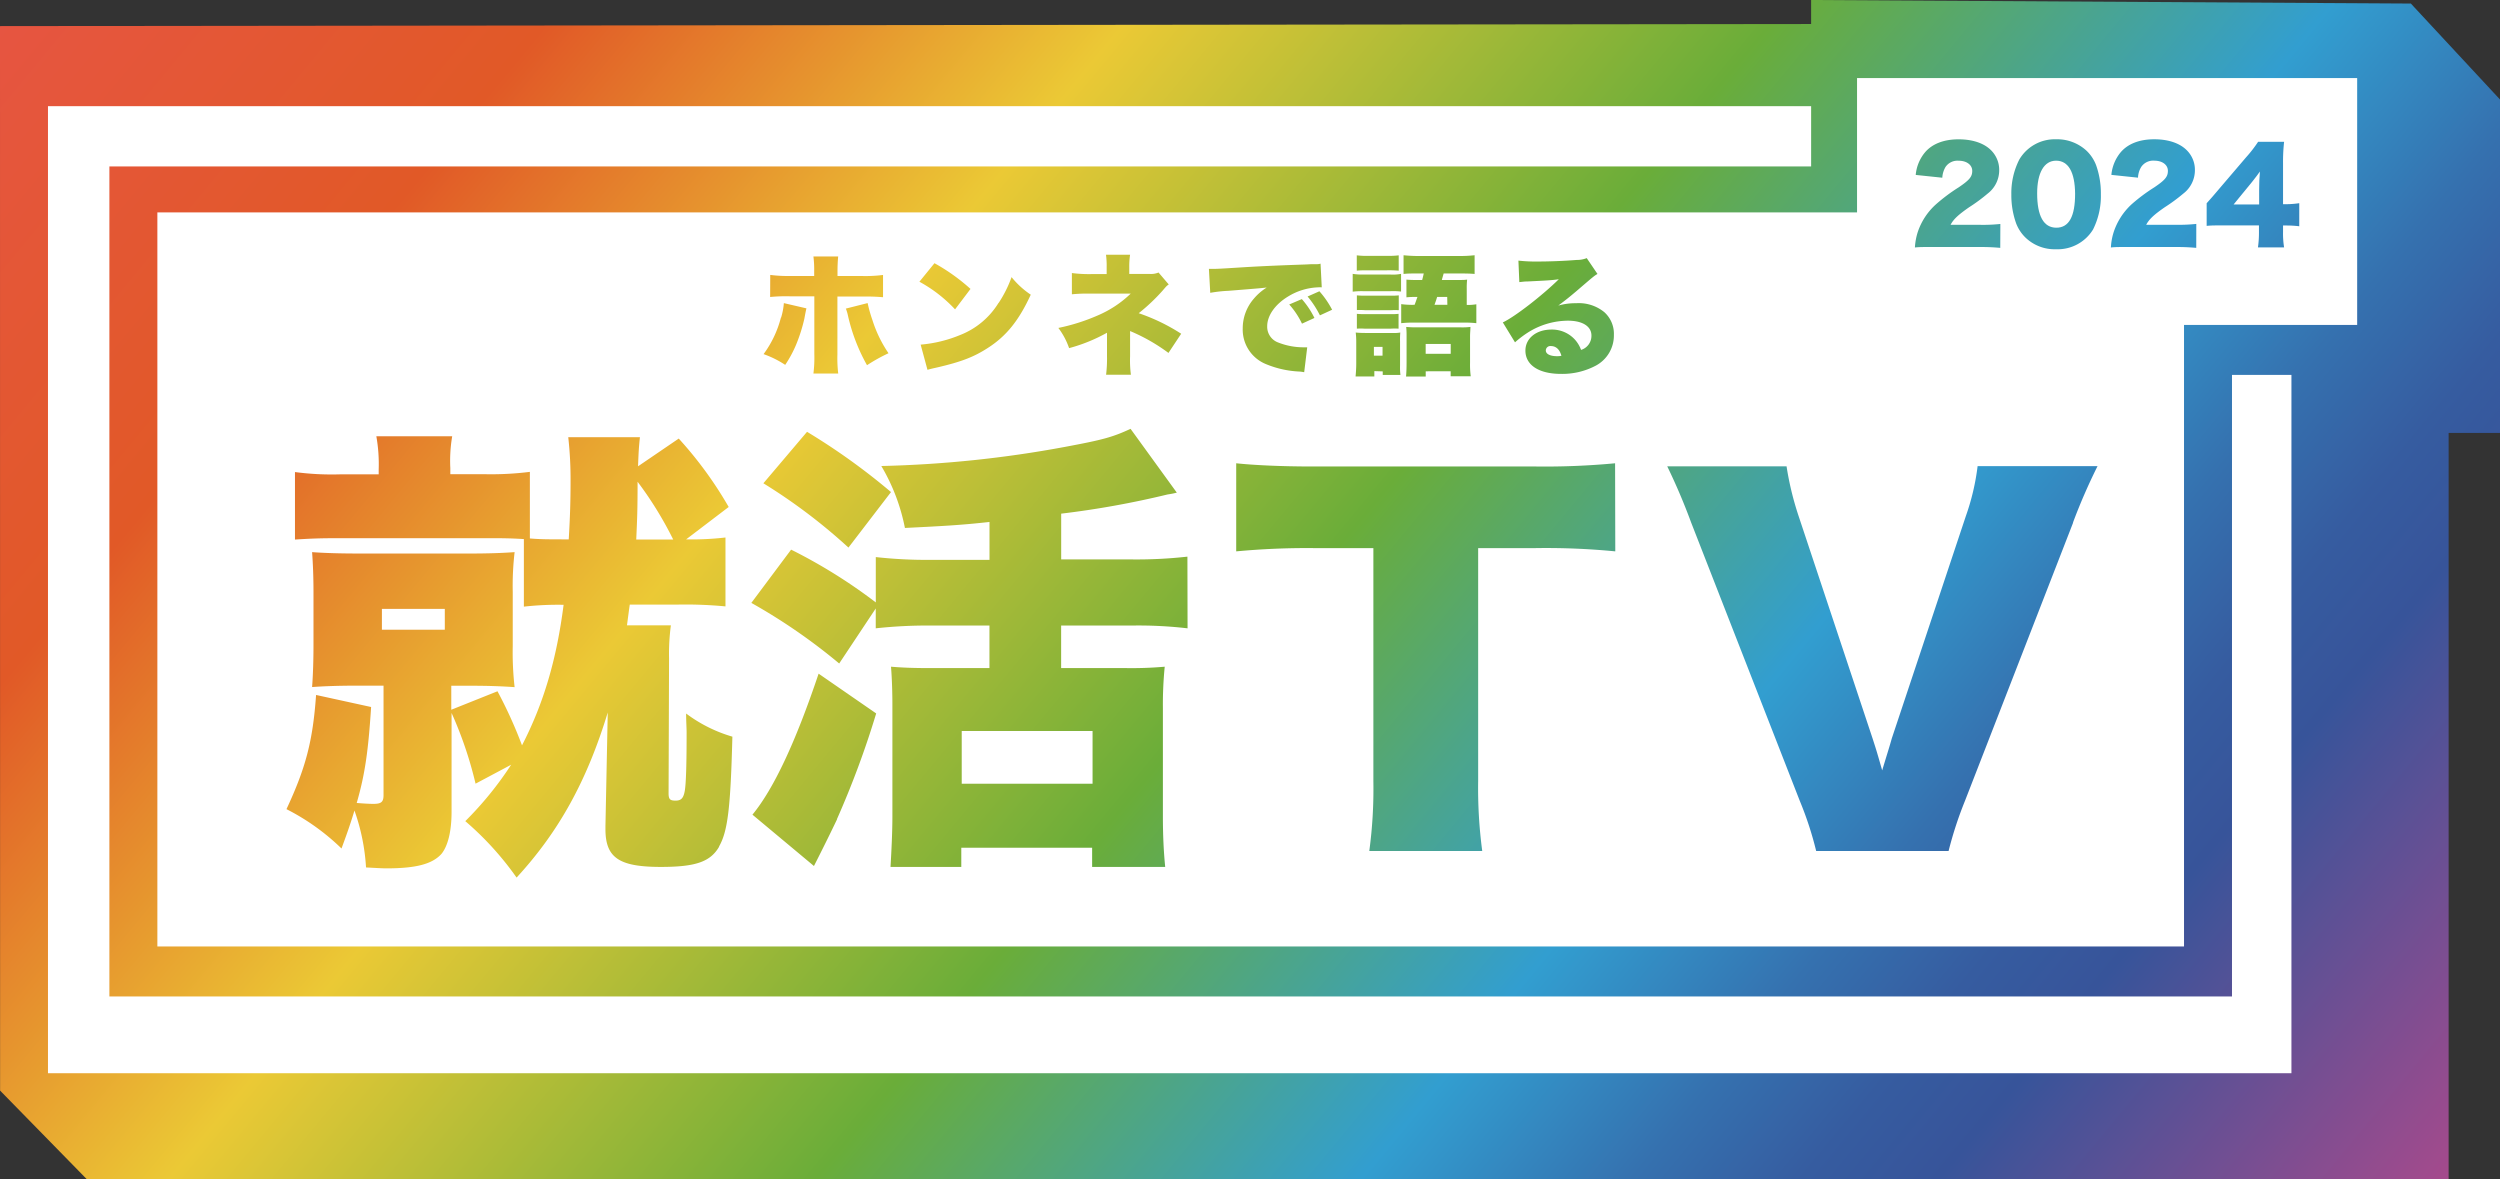 <svg id="レイヤー_1" data-name="レイヤー 1" xmlns="http://www.w3.org/2000/svg" xmlns:xlink="http://www.w3.org/1999/xlink" viewBox="0 0 521.07 245.83"><rect x="0" y="0" width="521.07" height="245.83" fill="#333333" stroke="none"/><defs><style>.cls-1{fill:url(#名称未設定グラデーション_3);}.cls-2{fill:#fff;}</style><linearGradient id="名称未設定グラデーション_3" x1="47.86" y1="-52.43" x2="468.97" y2="295.86" gradientUnits="userSpaceOnUse"><stop offset="0" stop-color="#e65541"/><stop offset="0.16" stop-color="#e15927"/><stop offset="0.25" stop-color="#e6932e"/><stop offset="0.33" stop-color="#ebc935"/><stop offset="0.45" stop-color="#99b738"/><stop offset="0.52" stop-color="#6aad39"/><stop offset="0.68" stop-color="#329ed0"/><stop offset="0.7" stop-color="#3393c8"/><stop offset="0.76" stop-color="#3571af"/><stop offset="0.81" stop-color="#365ca0"/><stop offset="0.85" stop-color="#37549a"/><stop offset="1" stop-color="#a54a8c"/></linearGradient></defs><polygon class="cls-1" points="0.02 227.31 18.13 245.82 510.36 245.82 510.36 90.24 521.07 90.24 521.07 20.74 502.49 0.74 377.49 0 377.49 5 0 5.44 0.02 227.31"/><polygon class="cls-2" points="465.21 78.14 477.6 78.14 477.6 223.69 10 223.69 10 22.13 377.49 22.13 377.49 34.69 22.8 34.69 22.8 207.69 465.21 207.69 465.21 78.14"/><rect class="cls-2" x="200.45" y="152.36" width="27.27" height="10.99"/><rect class="cls-2" x="286.36" y="72.3" width="1.8" height="1.83"/><path class="cls-2" d="M327.71,73.57a.94.94,0,0,0-1.06.91c0,.73.87,1.2,2.35,1.2a4.23,4.23,0,0,0,.9-.08C329.55,74.28,328.78,73.57,327.71,73.57Z" transform="translate(-4.46 -1.44)"/><rect class="cls-2" x="79.6" y="126.91" width="13.11" height="4.34"/><path class="cls-2" d="M137.35,101.85c0,6-.09,7.81-.28,12.05h7.71A76.53,76.53,0,0,0,137.35,101.85Z" transform="translate(-4.46 -1.44)"/><rect class="cls-2" x="297.15" y="71.69" width="5.22" height="2.05"/><path class="cls-2" d="M306.1,63.33H304c-.17.57-.25.82-.55,1.64h2.68Z" transform="translate(-4.46 -1.44)"/><path class="cls-2" d="M398.82,45.71H37.26v153H459.67V60.61L398.82,64ZM322.93,60.1c-.73,0-1.25.09-1.8.14l-.19-4.48a31.88,31.88,0,0,0,3.93.19c2.44,0,5.47-.11,8.23-.33a5.49,5.49,0,0,0,2.08-.38l2.24,3.3c-.71.42-.71.42-4.4,3.59-1.45,1.22-1.94,1.63-3.77,3a13.14,13.14,0,0,1,3.74-.49,8.39,8.39,0,0,1,5.85,1.86,6.06,6.06,0,0,1,2,4.73,7.13,7.13,0,0,1-3.77,6.42,14.87,14.87,0,0,1-7.24,1.72c-4.62,0-7.43-1.83-7.43-4.86,0-2.55,2.26-4.38,5.43-4.38a6.43,6.43,0,0,1,4.9,2.11A6.54,6.54,0,0,1,334,74.37a3.07,3.07,0,0,0,2.16-3c0-1.91-1.86-3.09-4.89-3.09a15.73,15.73,0,0,0-8.42,2.51,21,21,0,0,0-2.62,2l-2.54-4.15c2.51-1.17,8.28-5.66,11.67-9C327.88,59.86,326.79,59.91,322.93,60.1Zm-26.42,4.73a17.28,17.28,0,0,0,2.79.14c.3-.74.35-1,.6-1.64h-.41a17.82,17.82,0,0,0-1.89.08V59.72c.55.05,1.1.08,2,.08h1.28c.14-.52.14-.52.33-1.36H300c-1.45,0-2.14,0-3,.1v-3.9a31.82,31.82,0,0,0,3.36.16h8.07a29.08,29.08,0,0,0,3.38-.16v3.9c-.9-.08-1.64-.1-3.11-.1h-3.34L305,59.69l0,.11h3.25c.85,0,1.39,0,2-.08a15.88,15.88,0,0,0-.08,1.89V65a11,11,0,0,0,2-.14v3.94a21.59,21.59,0,0,0-2.68-.12H299.21a22.26,22.26,0,0,0-2.7.12Zm5.11,14v1.09h-4.1c.08-.93.11-1.8.11-2.87V71.22a15.22,15.22,0,0,0-.08-1.64,21.8,21.8,0,0,0,2.24.09h9.15a13.32,13.32,0,0,0,2-.09c0,.58-.08,1.23-.08,2v5.46a19,19,0,0,0,.14,2.82h-4.18V78.82ZM287.25,54.66a17,17,0,0,0,2.45.11h3.8a17.5,17.5,0,0,0,2.49-.11v3.2a22.18,22.18,0,0,0-2.49-.08h-3.8c-1.06,0-1.72,0-2.45.08Zm-.85,3.86a12,12,0,0,0,2.21.14h5.6a8.66,8.66,0,0,0,2.27-.14v3.69a14,14,0,0,0-2.21-.08h-5.66a16.82,16.82,0,0,0-2.21.1Zm4.51,20.27v1.12H287c.08-.84.14-1.8.14-2.67V72.75a15.85,15.85,0,0,0-.11-2,19.65,19.65,0,0,0,2.05.09h5.57a7.51,7.51,0,0,0,1.67-.09,16.54,16.54,0,0,0-.05,1.84v5a12.93,12.93,0,0,0,.08,2h-3.69v-.74Zm-2-11.88h5.47a11.08,11.08,0,0,0,1.58-.06v3.09a14.06,14.06,0,0,0-1.64,0h-5.46a13.47,13.47,0,0,0-1.59,0V66.85A12.52,12.52,0,0,0,288.91,66.91Zm-1.64-.85V63a12.52,12.52,0,0,0,1.64.06h5.49A10.7,10.7,0,0,0,296,63v3.09a13.27,13.27,0,0,0-1.56,0h-5.49A14.72,14.72,0,0,0,287.27,66.06ZM277,63.24l2.46-1.09A18.89,18.89,0,0,1,282.11,66l-2.54,1.17A20,20,0,0,0,277,63.24Zm1.45,4.46-2.62,1.2a16.75,16.75,0,0,0-2.66-4l2.63-1.12A17.68,17.68,0,0,1,278.42,67.7Zm-46.65-5.06a32.36,32.36,0,0,0-3.93.14V58.35a27.82,27.82,0,0,0,4,.22h3.25v-1.5a17.13,17.13,0,0,0-.14-2.54H240a16.46,16.46,0,0,0-.17,2.48v1.53h4.35a4,4,0,0,0,1.75-.3l2.13,2.49c-.44.3-.44.3-1.26,1.26a39.09,39.09,0,0,1-5,4.73A40,40,0,0,1,250.65,71L248,75a38,38,0,0,0-8-4.56v5.27a23.2,23.2,0,0,0,.17,3.83H235a27.19,27.19,0,0,0,.19-3.85V70.79A34.29,34.29,0,0,1,227.29,74a15.15,15.15,0,0,0-2.24-4.21,40.56,40.56,0,0,0,8.2-2.6,22.66,22.66,0,0,0,6.89-4.56Zm-19.18,1.92a25.1,25.1,0,0,0,2.68-5.36,17.8,17.8,0,0,0,4,3.66c-2.48,5.39-5.08,8.61-8.9,11.07-2.95,1.91-5.55,2.92-10.63,4.1-1.07.24-1.23.27-2,.49l-1.42-5.25a27.51,27.51,0,0,0,8.22-2A16.38,16.38,0,0,0,212.59,64.56ZM199.23,56.3a40,40,0,0,1,7.51,5.36l-3.22,4.26a29.26,29.26,0,0,0-7.43-5.76ZM165,58.74a27.92,27.92,0,0,0,4.16.22h5V57.89a21.58,21.58,0,0,0-.16-3h5.16c-.08.82-.14,1.85-.14,3.08v1h5.2a28.75,28.75,0,0,0,4.29-.22v4.64a39.68,39.68,0,0,0-4.21-.14H179V75.3a27,27,0,0,0,.17,4H174a26.78,26.78,0,0,0,.19-4.1v-12h-5.08a34,34,0,0,0-4.13.14Zm24.68,16.31a34.56,34.56,0,0,0-4.51,2.51,38.16,38.16,0,0,1-4-10.46,8.66,8.66,0,0,0-.41-1.34l4.54-1.15a28.83,28.83,0,0,0,1,3.55A26.23,26.23,0,0,0,189.64,75.05Zm-22.41-7.43a14.11,14.11,0,0,0,.57-3l4.7,1.09c-.08.33-.22,1-.43,2.16a34.05,34.05,0,0,1-1.64,5.22,24.64,24.64,0,0,1-2.35,4.4,20.48,20.48,0,0,0-4.51-2.24A22.08,22.08,0,0,0,167.23,67.62Zm5.4,23.82A135.19,135.19,0,0,1,190.17,104l-8.87,11.57a117.27,117.27,0,0,0-17.73-13.4Zm-18.31,86.45c-1.83,3.18-4.92,4.24-12.15,4.24-8.77,0-11.56-1.93-11.56-7.9v-.58l.48-23.71c-4.34,14.27-10.21,24.87-19,34.41a63.77,63.77,0,0,0-10.69-11.76A71.73,71.73,0,0,0,111,160.83l-7.42,3.95a81.52,81.52,0,0,0-5-14.74v20.62c0,4.05-.77,7.13-2.12,8.77-1.93,2.12-5.3,3-11.47,3-1,0-2.41-.1-4.24-.19a42.85,42.85,0,0,0-2.41-11.86c-.77,2.51-1.26,4-2.7,7.91a46.91,46.91,0,0,0-11.47-8.2c4-8.57,5.49-14.16,6.17-23.8l11.47,2.51c-.58,9.05-1.26,14-3,20,1.16.1,2.6.19,3.47.19,1.64,0,2.12-.38,2.12-1.83V144.35H78.76c-3.47,0-6.65.1-9.25.29.19-2.5.29-5.59.29-8.86V125c0-3.18-.1-5.88-.29-8.48q3.75.28,9.54.29h23.32c3.76,0,6.75-.1,9.35-.29a60.47,60.47,0,0,0-.39,8.29v11.28a64.21,64.21,0,0,0,.39,8.57c-2.7-.19-5.59-.29-8.87-.29H98.52v5l9.63-3.85a93.07,93.07,0,0,1,5.11,11.27c4.53-8.77,7.23-18,8.67-29.29a64.25,64.25,0,0,0-8.28.38V113.8c-3.09-.19-4.53-.19-8.48-.19H75.29c-4.43,0-6.36.1-9.35.29V99.83a58.26,58.26,0,0,0,9.35.48h8.1v-1a33.27,33.27,0,0,0-.49-6.94H98.71a30.48,30.48,0,0,0-.39,6.65v1.25h6.85a64.56,64.56,0,0,0,9.73-.48v13.88c2.31.19,3.85.19,8.1.19.28-4.63.38-8.19.38-12.05a78.68,78.68,0,0,0-.48-9.25h14.94c-.2,1.83-.29,3.08-.39,6.07l8.48-5.78a81.26,81.26,0,0,1,10.41,14.26l-8.87,6.75a61.74,61.74,0,0,0,8.2-.39v14.36a88,88,0,0,0-9.83-.38H135.72c-.2,1.44-.2,1.44-.58,4.33h9.15a44.53,44.53,0,0,0-.38,6.85l-.1,28.14c0,1.25.29,1.54,1.45,1.54s1.64-.48,1.92-2,.39-5.88.39-12.15c0-1-.1-2.31-.1-4a30.17,30.17,0,0,0,9.64,4.82C156.73,169.8,156.15,174.71,154.32,177.89Zm24.57-5.69c-.29.58-1.83,3.86-4.82,9.74l-12.82-10.7c4.44-5.4,9-15.13,13.79-29.39l12,8.29A190.34,190.34,0,0,1,178.89,172.2Zm73.05-39.8a88.65,88.65,0,0,0-11.47-.58H225.63v8.87h13.69a78.68,78.68,0,0,0,7.9-.29,80.19,80.19,0,0,0-.38,8.58v22.74c0,4.05.19,7.52.48,10.41H232.09v-4H204.82v4H190.07c.19-3.28.39-7.23.39-10.5V148.5c0-2.89-.1-5.79-.29-8.1,2.31.19,4.53.29,8.19.29h12.33v-8.87H198.55a99.21,99.21,0,0,0-11.56.58v-4.14l-7.62,11.47a121.13,121.13,0,0,0-18.31-12.63L169.35,116A110.42,110.42,0,0,1,187,127v-9.45a95.31,95.31,0,0,0,11.47.58h12.23v-7.9c-6,.67-9.83.86-17.63,1.25a40.61,40.61,0,0,0-4.92-12.91,238.46,238.46,0,0,0,38.36-4c7.71-1.44,9.83-2,13.59-3.75l9.64,13.3a17.71,17.71,0,0,1-1.93.38,189.42,189.42,0,0,1-22.17,4v9.54h14.75a94.74,94.74,0,0,0,11.56-.58Zm4.73-69.92-.28-5c.47,0,.82,0,1,0,.71,0,1.7-.05,4.68-.24,3.93-.25,6.58-.38,11.77-.58l2.82-.1,1.14-.06,1.23,0a2.36,2.36,0,0,0,.63-.11l.25,4.94a4.53,4.53,0,0,0-.77,0,12.82,12.82,0,0,0-6.25,1.91c-2.74,1.67-4.35,4-4.35,6.2a3.49,3.49,0,0,0,2.3,3.39,14.31,14.31,0,0,0,5.22,1c.21,0,.41,0,.82,0l-.63,5.19a8.49,8.49,0,0,0-1-.14,20.4,20.4,0,0,1-6.92-1.53,7.76,7.76,0,0,1-4.89-7.48,9.4,9.4,0,0,1,2.32-6.18,11.28,11.28,0,0,1,2.68-2.32l-1.28.13c-.6.06-1.56.14-6.67.55A28.67,28.67,0,0,0,256.67,62.48Zm84.42,53.88a148.9,148.9,0,0,0-16.58-.68h-12v48.57a99.28,99.28,0,0,0,.85,14.56H289.86a96.78,96.78,0,0,0,.85-14.56V115.68H278.17a158,158,0,0,0-16.05.68V98c3.51.38,9.35.67,15.83.67h46.56A155.6,155.6,0,0,0,341.09,98Zm95.43-6L414,168.4a79.11,79.11,0,0,0-3.4,10.41H383a70.55,70.55,0,0,0-3.4-10.41l-22.64-58a127.75,127.75,0,0,0-5-11.76h24.87A63.08,63.08,0,0,0,379.34,109l15.42,46.36c.84,2.6.84,2.6,2,6.65,1.28-4.24,1.49-4.82,2-6.65L414.2,109a48.7,48.7,0,0,0,2.45-10.41h25A122.17,122.17,0,0,0,436.52,110.38Z" transform="translate(-4.46 -1.44)"/><path class="cls-2" d="M470,44.06h5.33V41c0-1.19.05-2.65.16-3.81-.53.74-.92,1.27-1.64,2.17Z" transform="translate(-4.46 -1.44)"/><path class="cls-2" d="M391.52,17.71V69.16H495.76V17.71ZM421.37,53.1c-1.53-.13-2.64-.18-4.51-.18h-9.28c-2.37,0-3,0-4,.1a13.18,13.18,0,0,1,.56-3.11A13.49,13.49,0,0,1,408,44a36.3,36.3,0,0,1,4.7-3.51c2.27-1.54,2.83-2.22,2.83-3.44s-1.14-2.11-2.83-2.11a3,3,0,0,0-2.75,1.32,4.91,4.91,0,0,0-.66,2.22l-5.54-.58a8.52,8.52,0,0,1,1.93-4.7c1.5-1.77,3.91-2.72,7-2.72,3.56,0,6.28,1.18,7.6,3.32a5.72,5.72,0,0,1,.87,3.09,6.13,6.13,0,0,1-2.43,4.92,35,35,0,0,1-3.83,2.82c-2.29,1.59-3.27,2.51-3.88,3.67h6.16a34,34,0,0,0,4.22-.18Zm19.34-3.83A8.64,8.64,0,0,1,433,53.39a8.76,8.76,0,0,1-6.39-2.45A8.2,8.2,0,0,1,424.68,48a17.43,17.43,0,0,1-1-6,15.46,15.46,0,0,1,1.66-7.31A8.58,8.58,0,0,1,433,30.47a9,9,0,0,1,6.42,2.45,8.27,8.27,0,0,1,1.92,2.93,17.52,17.52,0,0,1,1,6.08A15.59,15.59,0,0,1,440.71,49.27Zm21.51,3.83c-1.54-.13-2.65-.18-4.52-.18h-9.27c-2.38,0-3,0-4,.1a12.71,12.71,0,0,1,.55-3.11,13.67,13.67,0,0,1,3.8-5.92,36.64,36.64,0,0,1,4.71-3.51c2.27-1.54,2.82-2.22,2.82-3.44s-1.13-2.11-2.82-2.11a3,3,0,0,0-2.75,1.32,4.67,4.67,0,0,0-.66,2.22l-5.55-.58a8.59,8.59,0,0,1,1.93-4.7c1.5-1.77,3.91-2.72,7-2.72,3.57,0,6.28,1.18,7.61,3.32a5.72,5.72,0,0,1,.87,3.09,6.13,6.13,0,0,1-2.43,4.92,36.18,36.18,0,0,1-3.83,2.82c-2.3,1.59-3.28,2.51-3.89,3.67H458a34.14,34.14,0,0,0,4.23-.18Zm21.47-4.5a22.06,22.06,0,0,0-2.58-.16h-.8v1.32a18.24,18.24,0,0,0,.22,3.25h-5.45a21.84,21.84,0,0,0,.21-3.3V48.42h-7.47c-1.72,0-2.46,0-3.43.1V43.8c1.19-1.33,1.19-1.33,2.53-2.91l5.73-6.71A26.44,26.44,0,0,0,475.11,31h5.42a37.62,37.62,0,0,0-.22,4.38V44h.77a18.8,18.8,0,0,0,2.61-.21Z" transform="translate(-4.46 -1.44)"/><path class="cls-2" d="M433,34.93c-2.48,0-3.94,2.51-3.94,6.81,0,4.73,1.35,7.16,4,7.16s3.91-2.38,3.91-7.08C436.93,37.31,435.56,34.93,433,34.93Z" transform="translate(-4.46 -1.44)"/></svg>